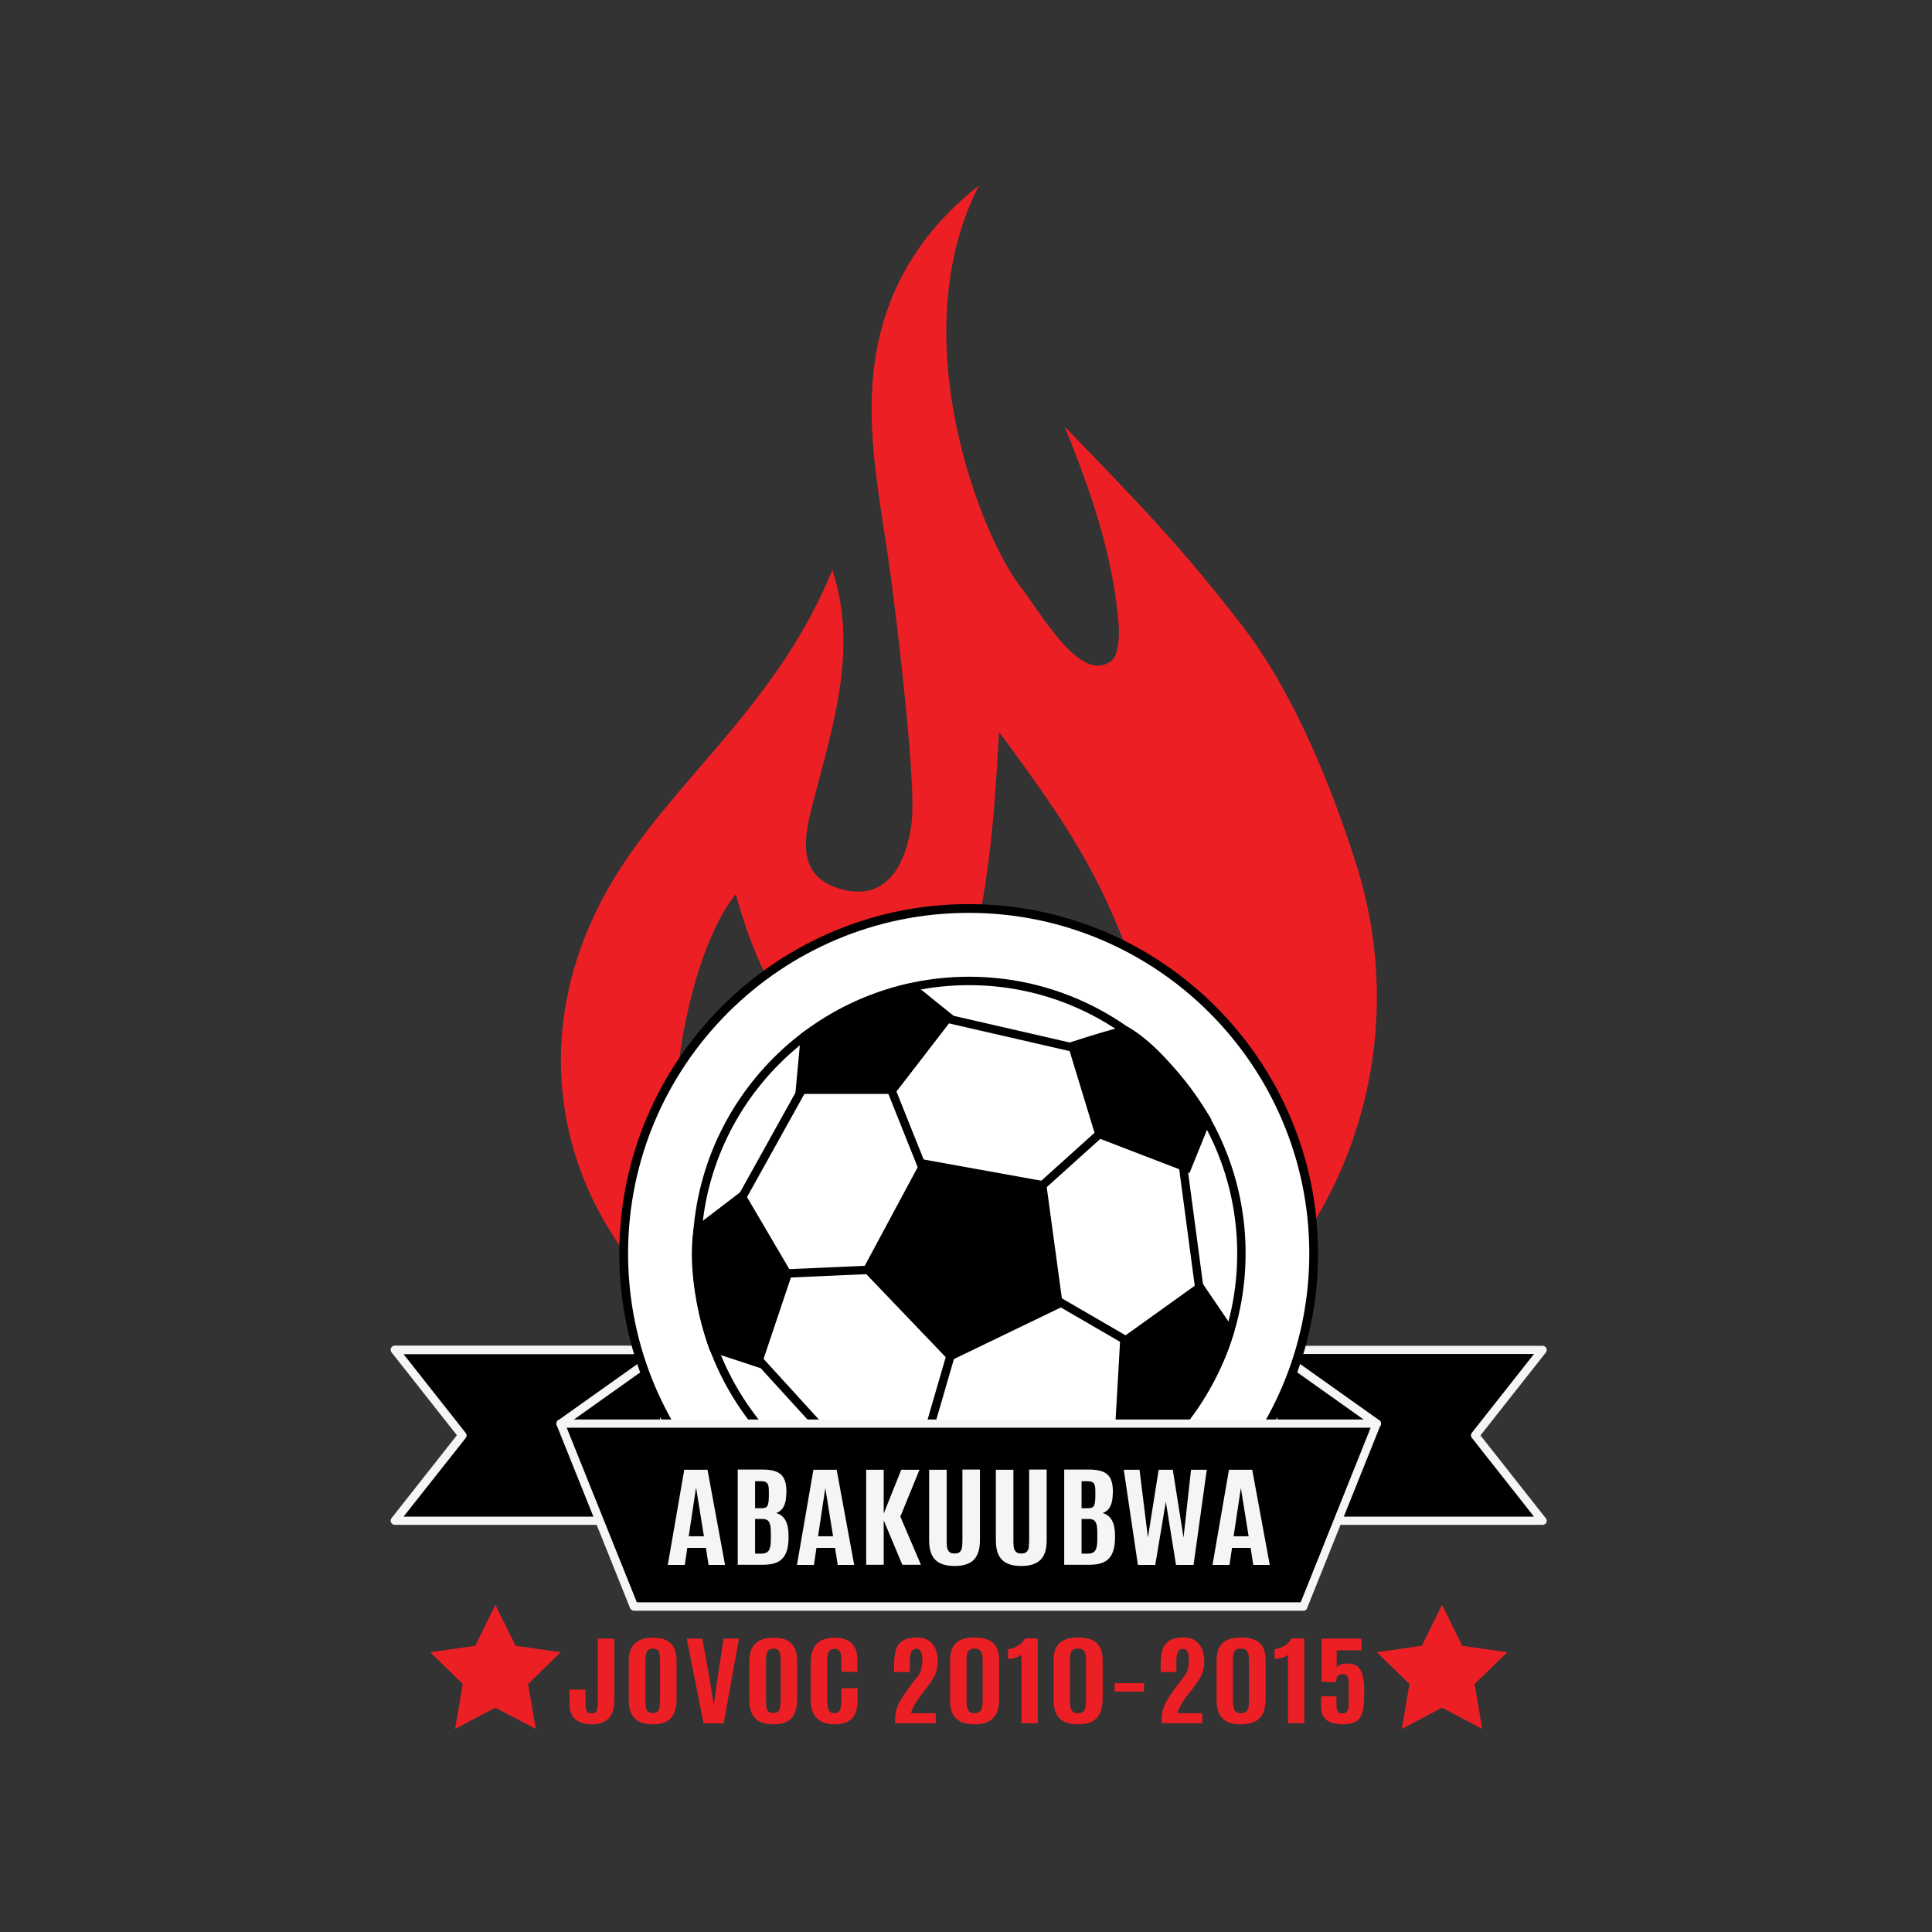 <?xml version="1.0" encoding="utf-8"?>
<!-- Generator: Adobe Illustrator 21.0.0, SVG Export Plug-In . SVG Version: 6.00 Build 0)  -->
<svg version="1.1" id="Layer_1" xmlns="http://www.w3.org/2000/svg" xmlns:xlink="http://www.w3.org/1999/xlink" x="0px" y="0px"
	 viewBox="0 0 1080 1080" style="enable-background:new 0 0 1080 1080;" xml:space="preserve">
<rect x="0" y="0" width="1080" height="1080" fill="#333333" stroke="none"/>
<style type="text/css">
	.st0{fill-rule:evenodd;clip-rule:evenodd;fill:#29AAE1;}
	.st1{fill-rule:evenodd;clip-rule:evenodd;fill:#FBED21;}
	.st2{fill-rule:evenodd;clip-rule:evenodd;}
	.st3{fill-rule:evenodd;clip-rule:evenodd;fill:#FFFFFF;}
	.st4{fill:#FBED21;}
	.st5{fill:#F5F5F5;}
	.st6{fill:#EC2024;}
	.st7{fill:#FFFFFF;}
	.st8{fill:none;}
	.st9{fill:#FAD121;}
	.st10{fill:#EA9125;}
	.st11{fill:#F8E8A9;}
	.st12{fill:#B3B1B3;}
	.st13{fill:#F2E948;}
	.st14{fill:#EA2127;}
	.st15{fill:#E72429;}
	.st16{fill:#29A5DE;}
	.st17{fill:#F8EC1D;}
	.st18{fill:#1A3354;}
	.st19{fill:#D5A229;}
	.st20{fill:#2AA3DC;}
	.st21{fill:#F29022;}
	.st22{fill:#253D7E;}
	.st23{fill:#224389;}
	.st24{clip-path:url(#SVGID_2_);}
	.st25{clip-path:url(#SVGID_8_);}
	.st26{clip-path:url(#SVGID_12_);}
	.st27{fill:#2488C9;}
	.st28{fill:#010101;}
	.st29{fill:none;stroke:#010101;stroke-width:4;stroke-miterlimit:10;}
</style>
<g>
	<g>
		<g>
			<g>
				<g>
					<polygon points="862.3,850.1 711.7,850.1 711.7,754.6 862.3,754.6 824.6,802.4 					"/>
					<path class="st5" d="M862.3,852.4H711.7c-1.3,0-2.3-1-2.3-2.3v-95.5c0-1.3,1-2.3,2.3-2.3h150.6c0.9,0,1.7,0.5,2.1,1.3
						c0.4,0.8,0.3,1.8-0.3,2.5l-36.5,46.3l36.5,46.3c0.6,0.7,0.7,1.7,0.3,2.5C864,851.9,863.2,852.4,862.3,852.4z M714,847.8h143.5
						l-34.7-44c-0.7-0.9-0.7-2,0-2.9l34.7-44H714V847.8z"/>
				</g>
				<g>
					<polygon points="220.7,754.6 371.4,754.6 371.4,850.1 220.7,850.1 258.4,802.4 					"/>
					<path class="st5" d="M371.4,852.4H220.7c-0.9,0-1.7-0.5-2.1-1.3c-0.4-0.8-0.3-1.8,0.3-2.5l36.5-46.3L218.9,756
						c-0.6-0.7-0.7-1.7-0.3-2.5c0.4-0.8,1.2-1.3,2.1-1.3h150.6c1.3,0,2.3,1,2.3,2.3v95.5C373.7,851.4,372.7,852.4,371.4,852.4z
						 M225.6,847.8H369v-90.8H225.6l34.7,44c0.7,0.9,0.7,2,0,2.9L225.6,847.8z"/>
				</g>
			</g>
			<g>
				<line x1="313.4" y1="795.8" x2="371.4" y2="754.6"/>
				<path class="st5" d="M313.4,798.2c-0.7,0-1.5-0.3-1.9-1c-0.7-1.1-0.5-2.5,0.6-3.3l58-41.2c1.1-0.7,2.5-0.5,3.3,0.6
					c0.7,1.1,0.5,2.5-0.6,3.3l-58,41.2C314.3,798,313.8,798.2,313.4,798.2z"/>
			</g>
			<g>
				<line x1="711.7" y1="754.6" x2="769.7" y2="795.8"/>
				<path class="st5" d="M769.7,798.2c-0.5,0-0.9-0.1-1.4-0.4l-58-41.2c-1.1-0.7-1.3-2.2-0.6-3.3c0.7-1.1,2.2-1.3,3.3-0.6l58,41.2
					c1.1,0.7,1.3,2.2,0.6,3.3C771.1,797.8,770.4,798.2,769.7,798.2z"/>
			</g>
		</g>
		<g>
			<path class="st6" d="M619.3,776.9c113.1-38.5,177.6-169,139.3-292.3c-13.6-43.6-35.4-97.4-63.6-134
				c-34.1-44.3-56.7-67.5-99.9-112.2c14.6,35.9,27.5,73,30.3,111.7c0.3,4.4,0.2,16.4-4.4,19.6c-17.2,12.1-37.5-24.7-51.4-42.9
				c-20.4-26.7-65.9-137.6-22.4-223.1c-39.1,30.8-56.3,68.8-59.4,109.7c-2.8,36,5.4,72.9,10.2,109.2c5,37.6,14,116.5,11.7,136.5
				c-2.1,18.2-10.7,45-38.1,38.3c-27.9-6.9-22-30.4-16.4-51.5c11.1-42.3,24.3-84.3,10.1-127.3c-29.1,71.2-81.5,111.7-116,163
				c-77.4,115-23,248,104,295.5c-24.9-27-60.6-63.1-71.7-102.4c-13-45.6,1.4-139.5,29.7-174.9c8.8,32.6,27.5,79,54.9,83.9
				c20.4,3.7,53-9.9,65.8-28.5c21.1-30.5,24.4-112.7,26.5-146c45.1,61.1,67,93.5,91.7,186.3c3.3,12.5-61.2,75.5-59.1,88.9
				c2,12.6-16.1-27.8-7.4-19.3c7,6.8,19.2,6.3,25.5-2.1c9.6-12.8,10.3-26,9-42.8c-2.1-26.4-7.6,23.4-12.4-2.5
				C667.4,695.2,598.3,706.6,619.3,776.9z"/>
		</g>
		<g>
			<g>
				<g>
					<circle class="st7" cx="541.5" cy="700.7" r="192.9"/>
				</g>
				<g>
					<path d="M541.5,896c-107.7,0-195.3-87.6-195.3-195.3s87.6-195.3,195.3-195.3S736.8,593,736.8,700.7S649.2,896,541.5,896z
						 M541.5,510.3c-105,0-190.4,85.4-190.4,190.4c0,105,85.4,190.4,190.4,190.4c105,0,190.4-85.4,190.4-190.4
						C731.9,595.7,646.5,510.3,541.5,510.3z"/>
				</g>
			</g>
			<g>
				<g>
					<circle class="st7" cx="541.7" cy="700.6" r="152.3"/>
					<path d="M541.7,855.2c-85.2,0-154.6-69.3-154.6-154.6s69.4-154.6,154.6-154.6s154.6,69.4,154.6,154.6S626.9,855.2,541.7,855.2z
						 M541.7,550.7c-82.7,0-149.9,67.2-149.9,149.9S459,850.6,541.7,850.6s149.9-67.2,149.9-149.9S624.3,550.7,541.7,550.7z"/>
				</g>
				<g>
					<polygon points="531.3,758.1 485,709.7 516.7,650.7 582.6,662.6 591.7,729 					"/>
					<path d="M530.8,760.9l-48.7-50.9l33.3-62l69.3,12.5l9.5,69.8L530.8,760.9z M487.9,709.3l44,45.9l57.3-27.6l-8.6-63L518,653.3
						L487.9,709.3z"/>
				</g>
				<g>
					<path d="M449.9,579.1l-2.8,30h51.7l31.2-40.6l-20.6-16.7C509.5,551.8,480,557.7,449.9,579.1z"/>
					<path d="M500.1,611.5h-55.5l3.1-33.6l0.9-0.6c30.2-21.5,59.2-27.5,60.5-27.7l1.1-0.2l23.3,18.8L500.1,611.5z M449.7,606.8h48
						l29.1-37.9l-18-14.5c-5.4,1.3-30.9,7.9-56.7,26.1L449.7,606.8z"/>
				</g>
				<g>
					<path d="M390,687.4l24.7-18.8l25.7,43.6l-16.7,49.6l-24.7-8.2C398.9,753.6,385.6,718.2,390,687.4z"/>
					<path d="M425.1,764.8l-28-9.2l-0.4-1c-0.6-1.5-13.5-36.4-9-67.4l0.1-0.9l27.5-21l27.5,46.8L425.1,764.8z M400.7,751.8l21.4,7.1
						l15.6-46.4L414,672l-21.8,16.6C388.7,715.4,398.6,745.8,400.7,751.8z"/>
				</g>
				<g>
					<path d="M541.7,852.9l18.4-21.4l-40.6-32.1L470.3,811l4.3,26.4C474.6,837.4,518.9,854.6,541.7,852.9z"/>
					<path d="M538.3,855.4c-23.7,0-62.8-15.1-64.6-15.8l-1.2-0.5l-4.9-29.8l52.4-12.3l43.4,34.3l-20.6,24l-1,0.1
						C540.7,855.3,539.5,855.4,538.3,855.4z M476.7,835.6c7.2,2.7,43.7,16,63.9,15l16.2-18.8L518.9,802l-46,10.8L476.7,835.6z"/>
				</g>
				<g>
					<path d="M655.2,802.1h-29.7l3-52.3l42.3-30.4l16.8,24.7C687.6,744.1,680.5,772.3,655.2,802.1z"/>
					<path d="M656.2,804.5H623l3.2-55.9l45.2-32.4l18.7,27.5l-0.3,1c-0.3,1.2-7.5,29.1-33,59L656.2,804.5z M628,799.8h26.1
						c21.6-25.7,29.5-50.1,31-55.2l-14.8-21.8l-39.5,28.3L628,799.8z"/>
				</g>
				<g>
					<path d="M629.5,576.3c-1.4-0.8-30.1,8.5-30.1,8.5l15,49.2l49.1,18.8l10.8-26.8C674.4,625.9,652.6,589.7,629.5,576.3z"/>
					<path d="M664.9,655.8l-52.3-20.1l-16-52.5l2.2-0.7c29.7-9.6,31-8.9,32-8.3c23.4,13.6,44.8,49,45.7,50.5l0.6,1L664.9,655.8z
						 M616.4,632.2l45.9,17.6l9.5-23.6c-3.6-5.8-22.9-35.6-42.9-47.6c-2.8,0.4-15,4-26.5,7.7L616.4,632.2z"/>
				</g>
				<g>
					<line x1="411.7" y1="675" x2="451.9" y2="602.7"/>
					<rect x="390.4" y="636.5" transform="matrix(0.486 -0.874 0.874 0.486 -336.402 705.68)" width="82.7" height="4.7"/>
				</g>
				<g>
					<line x1="494.7" y1="599.7" x2="519" y2="660.4"/>
					<rect x="504.5" y="597.3" transform="matrix(0.928 -0.371 0.371 0.928 -197.655 233.161)" width="4.7" height="65.3"/>
				</g>
				<g>
					<line x1="523.5" y1="568.2" x2="616.1" y2="589.5"/>
					<rect x="567.4" y="531.3" transform="matrix(0.224 -0.975 0.975 0.224 -121.87 1004.621)" width="4.7" height="95"/>
				</g>
				<g>
					<line x1="616.1" y1="632.5" x2="581" y2="664.1"/>
					<rect x="574.9" y="645.9" transform="matrix(0.743 -0.669 0.669 0.743 -280.064 567.342)" width="47.2" height="4.7"/>
				</g>
				<g>
					<line x1="577.4" y1="719.5" x2="641.8" y2="756.8"/>
					<rect x="607.3" y="700.9" transform="matrix(0.502 -0.865 0.865 0.502 -334.844 894.636)" width="4.7" height="74.4"/>
				</g>
				<g>
					<line x1="661" y1="646.9" x2="671.5" y2="725.3"/>
					<rect x="663.9" y="646.5" transform="matrix(0.991 -0.132 0.132 0.991 -84.924 94.185)" width="4.7" height="79.2"/>
				</g>
				<g>
					<line x1="519" y1="801.1" x2="536" y2="742.6"/>
					<rect x="497" y="769.5" transform="matrix(0.279 -0.96 0.96 0.279 -360.879 1062.937)" width="60.9" height="4.7"/>
				</g>
				<g>
					<line x1="554.9" y1="831.8" x2="634.5" y2="797.3"/>
					<rect x="551.4" y="812.2" transform="matrix(0.917 -0.398 0.398 0.917 -275.016 303.914)" width="86.7" height="4.7"/>
				</g>
				<g>
					<line x1="417.7" y1="753.2" x2="471.3" y2="812.1"/>
					<rect x="442.1" y="742.9" transform="matrix(0.739 -0.674 0.674 0.739 -411.311 503.814)" width="4.7" height="79.7"/>
				</g>
				<g>
					<line x1="431.8" y1="712.2" x2="494.7" y2="709.5"/>
					
						<rect x="431.7" y="708.5" transform="matrix(0.999 -4.418944e-02 4.418944e-02 0.999 -30.959 21.165)" width="63" height="4.7"/>
				</g>
			</g>
		</g>
		<g>
			<polygon points="728.7,898.1 354.4,898.1 313.4,795.8 769.7,795.8 			"/>
			<path class="st5" d="M728.7,900.4H354.4c-1,0-1.8-0.6-2.2-1.5l-41-102.2c-0.3-0.7-0.2-1.5,0.2-2.2c0.4-0.6,1.2-1,1.9-1h456.3
				c0.8,0,1.5,0.4,1.9,1c0.4,0.6,0.5,1.5,0.2,2.2l-41,102.2C730.5,899.8,729.6,900.4,728.7,900.4z M356,895.7h371.1l39.1-97.6H316.8
				L356,895.7z"/>
		</g>
		<g>
			<path class="st5" d="M373.3,874.8l9.2-53.2h13l9.8,53.2h-9.2l-1.5-9.5h-10.4l-1.4,9.5H373.3z M393.5,858.8l-4.3-26.7H389l-4,26.7
				H393.5z"/>
			<path class="st5" d="M439.5,835.3c0,5.7-1.9,9.2-5.6,10.5c4.6,1.3,6.9,5.4,6.9,12.5v1.4c0,5.3-1.2,9.2-3.4,11.5
				c-2.2,2.4-5.8,3.5-10.8,3.5h-14.2v-53.2h14c4.8,0,8.2,0.9,10.2,2.8c2,1.8,3,4.9,3,9.3V835.3z M422.1,843.1h3.6
				c1.7,0,2.8-0.4,3.3-1.3c0.5-0.9,0.8-2.7,0.8-5.5v-3.2c0-2.1-0.4-3.4-1-4.1c-0.7-0.7-1.8-1-3.4-1h-3.3V843.1z M422.1,868.5h3.5
				c2,0,3.3-0.6,4.1-1.7c0.8-1.1,1.2-3.1,1.2-6v-4.3c0-2.7-0.3-4.6-1-5.7c-0.6-1.1-1.9-1.7-3.7-1.7h-4.1V868.5z"/>
			<path class="st5" d="M445.5,874.8l9.2-53.2h13l9.8,53.2h-9.2l-1.5-9.5h-10.4l-1.4,9.5H445.5z M465.7,858.8l-4.3-26.7h-0.1
				l-4,26.7H465.7z"/>
			<path class="st5" d="M484.2,874.8v-53.2h9.8v24.5l9.8-24.5H514l-10.7,26.2l11.5,26.9h-10.4l-10.4-24.8v24.8H484.2z"/>
			<path class="st5" d="M544.4,871.9c-2.2,2.3-5.9,3.5-10.8,3.5s-8.6-1.2-10.8-3.5c-2.3-2.3-3.4-5.9-3.4-10.8v-39.5h9.8V861
				c0,2.8,0.2,4.5,0.5,5.1c0.3,0.6,0.7,1.2,1.2,1.6c0.5,0.5,1.4,0.7,2.8,0.7s2.4-0.3,3-1c0.6-0.7,1-1.5,1.1-2.6
				c0.1-1,0.2-2.3,0.2-3.9v-39.4h9.8v39.5C547.8,866,546.6,869.6,544.4,871.9z"/>
			<path class="st5" d="M581.7,871.9c-2.2,2.3-5.9,3.5-10.8,3.5c-5,0-8.6-1.2-10.8-3.5c-2.3-2.3-3.4-5.9-3.4-10.8v-39.5h9.8V861
				c0,2.8,0.2,4.5,0.5,5.1c0.3,0.6,0.7,1.2,1.2,1.6c0.5,0.5,1.4,0.7,2.8,0.7c1.4,0,2.4-0.3,3-1c0.6-0.7,1-1.5,1.1-2.6
				c0.1-1,0.2-2.3,0.2-3.9v-39.4h9.8v39.5C585.1,866,584,869.6,581.7,871.9z"/>
			<path class="st5" d="M622,835.3c0,5.7-1.9,9.2-5.6,10.5c4.6,1.3,6.9,5.4,6.9,12.5v1.4c0,5.3-1.2,9.2-3.4,11.5
				c-2.2,2.4-5.8,3.5-10.8,3.5h-14.2v-53.2h14c4.8,0,8.2,0.9,10.2,2.8c2,1.8,3,4.9,3,9.3V835.3z M604.6,843.1h3.6
				c1.7,0,2.8-0.4,3.3-1.3c0.5-0.9,0.8-2.7,0.8-5.5v-3.2c0-2.1-0.4-3.4-1-4.1c-0.7-0.7-1.8-1-3.4-1h-3.3V843.1z M604.6,868.5h3.5
				c2,0,3.3-0.6,4.1-1.7c0.8-1.1,1.2-3.1,1.2-6v-4.3c0-2.7-0.3-4.6-1-5.7c-0.6-1.1-1.9-1.7-3.7-1.7h-4.1V868.5z"/>
			<path class="st5" d="M636.1,874.8l-7.9-53.2h8.8l4.7,37.9l6-37.9h7.9l6,37.9l4.2-37.9h8.8l-7.4,53.2h-9.8l-5.7-35.3l-5.9,35.3
				H636.1z"/>
			<path class="st5" d="M677.8,874.8l9.2-53.2h13l9.8,53.2h-9.2l-1.5-9.5h-10.4l-1.4,9.5H677.8z M698,858.8l-4.3-26.7h-0.1l-4,26.7
				H698z"/>
		</g>
		<g>
			<g>
				<polygon class="st6" points="806.1,897.1 817.4,920 842.6,923.6 824.3,941.4 828.6,966.5 806.1,954.6 783.6,966.5 787.9,941.4 
					769.6,923.6 794.8,920 				"/>
			</g>
			<g>
				<polygon class="st6" points="276.9,897.1 288.2,920 313.4,923.6 295.2,941.4 299.5,966.5 276.9,954.6 254.4,966.5 258.7,941.4 
					240.5,923.6 265.7,920 				"/>
			</g>
		</g>
		<g>
			<path class="st6" d="M340.1,960.7c-2.2,2.1-5.2,3.2-9.2,3.2s-7-0.9-9.2-2.8c-2.2-1.9-3.3-4.6-3.3-8.2v-8.4h8.9v8.1
				c0,2.6,0.5,4.2,1.6,4.8c0.5,0.3,1.1,0.4,1.8,0.4c1.4,0,2.3-0.4,2.8-1.3c0.4-0.9,0.7-2.3,0.7-4.3V916h9.2v35.8
				C343.3,955.6,342.2,958.6,340.1,960.7z"/>
			<path class="st6" d="M375,960.5c-2.1,2.3-5.5,3.4-10.1,3.4s-8-1.1-10.2-3.4c-2.2-2.3-3.2-5.7-3.2-10.3v-21.7
				c0-8.7,4.5-13,13.5-13c4.7,0,8,1.1,10.1,3.3s3.1,5.4,3.1,9.7v21.7C378.2,954.7,377.1,958.2,375,960.5z M361.6,956
				c0.5,1.1,1.6,1.6,3.3,1.6c1.7,0,2.8-0.6,3.3-1.7c0.5-1.1,0.8-3,0.8-5.8v-22.1c0-2.2-0.3-3.9-0.8-4.9c-0.5-1-1.6-1.5-3.2-1.5
				c-1.6,0-2.7,0.5-3.3,1.5c-0.6,1-0.9,2.7-0.9,4.9v22.1C360.8,953,361,954.9,361.6,956z"/>
			<path class="st6" d="M393.3,963.4l-9.4-47.4h8.7l3.9,21.4l2.4,15.1h0.2l2.1-15.1l3.3-21.4h8.6l-8.6,47.4H393.3z"/>
			<path class="st6" d="M442.4,960.5c-2.1,2.3-5.5,3.4-10.1,3.4s-8-1.1-10.2-3.4c-2.2-2.3-3.2-5.7-3.2-10.3v-21.7
				c0-8.7,4.5-13,13.5-13c4.7,0,8,1.1,10.1,3.3s3.1,5.4,3.1,9.7v21.7C445.6,954.7,444.5,958.2,442.4,960.5z M429,956
				c0.5,1.1,1.6,1.6,3.3,1.6c1.7,0,2.8-0.6,3.3-1.7c0.5-1.1,0.8-3,0.8-5.8v-22.1c0-2.2-0.3-3.9-0.8-4.9c-0.5-1-1.6-1.5-3.2-1.5
				c-1.6,0-2.7,0.5-3.3,1.5c-0.6,1-0.9,2.7-0.9,4.9v22.1C428.2,953,428.4,954.9,429,956z"/>
			<path class="st6" d="M476.3,960.6c-2.1,2.2-5.4,3.3-9.8,3.3s-7.8-1.2-10-3.5c-2.2-2.3-3.3-5.7-3.3-10.1v-20.6
				c0-7,2.4-11.5,7.1-13.2c1.7-0.6,3.8-1,6.3-1c8.5,0,12.7,4.2,12.7,12.6v6.5h-8.9v-6.1c0-2.4-0.3-4.2-0.8-5.2
				c-0.5-1-1.6-1.6-3.1-1.6c-1.5,0-2.6,0.6-3.2,1.7c-0.6,1.1-0.9,2.8-0.9,5.1v22.1c0,2.5,0.3,4.4,0.9,5.5c0.6,1.1,1.6,1.6,3.1,1.6
				c1.5,0,2.5-0.6,3.1-1.7c0.6-1.1,0.9-3,0.9-5.5v-6.8h9v6.7C479.4,955,478.4,958.4,476.3,960.6z"/>
			<path class="st6" d="M500.4,963.4v-2.8c0-2.5,0.5-4.9,1.6-7.3c1-2.4,2.7-5.1,4.9-8.2c0.1-0.1,0.9-1.2,2.5-3.4
				c1.6-2.1,2.7-3.6,3.5-4.4c1.8-2.3,2.7-5.5,2.7-9.5s-1.1-6.1-3.3-6.1c-1.8,0-3,1.1-3.4,3.4c-0.2,1-0.3,2.2-0.3,3.6v6h-8.8v-2.9
				c0-5.9,0.7-9.8,2.1-11.9c1.4-2.1,3.3-3.4,5.8-4c1.4-0.3,3-0.5,5-0.5c1.9,0,3.7,0.3,5.2,1c1.5,0.7,2.7,1.6,3.6,2.9
				c1.8,2.4,2.7,5.5,2.7,9.3c0,3.8-0.9,7.2-2.8,10.1c-1.9,2.9-3.8,5.5-5.6,7.7c-3.4,4.1-5.6,7.9-6.6,11.3h13.9v5.6H500.4z"/>
			<path class="st6" d="M555.1,960.5c-2.2,2.3-5.6,3.4-10.4,3.4c-4.8,0-8.2-1.1-10.4-3.4c-2.2-2.3-3.2-5.6-3.2-10v-22.6
				c0-4.2,1.1-7.3,3.3-9.4c2.2-2.1,5.6-3.1,10.4-3.1s8.2,1,10.4,3.1c2.2,2.1,3.3,5.2,3.3,9.4v22.6
				C558.4,955,557.3,958.3,555.1,960.5z M544.7,957.7c1.5,0,2.6-0.4,3.4-1.3c0.8-0.9,1.2-2.8,1.2-5.7v-23.1c0-3.5-1.1-5.5-3.1-5.9
				c-0.4-0.1-1.1-0.1-2-0.1c-0.9,0-1.8,0.3-2.6,1c-0.8,0.7-1.3,2.3-1.3,4.9v23.1c0,2.9,0.4,4.8,1.1,5.7
				C542.1,957.3,543.2,957.7,544.7,957.7z"/>
			<path class="st6" d="M571,963.4v-38.4c-0.8,0.7-1.9,1.3-3.3,1.7c-1.4,0.4-2.8,0.6-4.2,0.6v-5.4c1.9-0.2,3.8-0.8,5.5-1.9
				c1.7-1,3.1-2.4,4-4.1h7.1v47.4H571z"/>
			<path class="st6" d="M613,960.5c-2.2,2.3-5.6,3.4-10.4,3.4c-4.8,0-8.2-1.1-10.4-3.4c-2.2-2.3-3.2-5.6-3.2-10v-22.6
				c0-4.2,1.1-7.3,3.3-9.4c2.2-2.1,5.6-3.1,10.4-3.1s8.2,1,10.4,3.1c2.2,2.1,3.3,5.2,3.3,9.4v22.6C616.2,955,615.1,958.3,613,960.5z
				 M602.5,957.7c1.5,0,2.6-0.4,3.4-1.3c0.8-0.9,1.2-2.8,1.2-5.7v-23.1c0-3.5-1.1-5.5-3.1-5.9c-0.4-0.1-1.1-0.1-2-0.1
				c-0.9,0-1.8,0.3-2.6,1c-0.8,0.7-1.3,2.3-1.3,4.9v23.1c0,2.9,0.4,4.8,1.1,5.7C599.9,957.3,601,957.7,602.5,957.7z"/>
			<path class="st6" d="M623.1,945.6v-4.7h16.4v4.7H623.1z"/>
			<path class="st6" d="M649.4,963.4v-2.8c0-2.5,0.5-4.9,1.6-7.3c1-2.4,2.7-5.1,4.9-8.2c0.1-0.1,0.9-1.2,2.5-3.4
				c1.6-2.1,2.7-3.6,3.5-4.4c1.8-2.3,2.7-5.5,2.7-9.5s-1.1-6.1-3.3-6.1c-1.8,0-3,1.1-3.4,3.4c-0.2,1-0.3,2.2-0.3,3.6v6h-8.8v-2.9
				c0-5.9,0.7-9.8,2.1-11.9c1.4-2.1,3.3-3.4,5.8-4c1.4-0.3,3-0.5,5-0.5c1.9,0,3.7,0.3,5.2,1c1.5,0.7,2.7,1.6,3.6,2.9
				c1.8,2.4,2.7,5.5,2.7,9.3c0,3.8-0.9,7.2-2.8,10.1c-1.9,2.9-3.8,5.5-5.6,7.7c-3.4,4.1-5.6,7.9-6.6,11.3h13.9v5.6H649.4z"/>
			<path class="st6" d="M704.1,960.5c-2.2,2.3-5.6,3.4-10.4,3.4c-4.8,0-8.2-1.1-10.4-3.4c-2.2-2.3-3.2-5.6-3.2-10v-22.6
				c0-4.2,1.1-7.3,3.3-9.4c2.2-2.1,5.6-3.1,10.4-3.1c4.7,0,8.2,1,10.4,3.1c2.2,2.1,3.3,5.2,3.3,9.4v22.6
				C707.3,955,706.3,958.3,704.1,960.5z M693.6,957.7c1.5,0,2.6-0.4,3.4-1.3c0.8-0.9,1.2-2.8,1.2-5.7v-23.1c0-3.5-1.1-5.5-3.1-5.9
				c-0.4-0.1-1.1-0.1-2-0.1c-0.9,0-1.8,0.3-2.6,1s-1.3,2.3-1.3,4.9v23.1c0,2.9,0.4,4.8,1.1,5.7C691.1,957.3,692.2,957.7,693.6,957.7
				z"/>
			<path class="st6" d="M720,963.4v-38.4c-0.8,0.7-1.9,1.3-3.3,1.7s-2.8,0.6-4.2,0.6v-5.4c1.9-0.2,3.8-0.8,5.5-1.9
				c1.7-1,3.1-2.4,4-4.1h7.1v47.4H720z"/>
			<path class="st6" d="M750.5,963.9c-8,0-12-3.3-12-9.8v-5.9h8.6v5.2c0,2.2,0.5,3.5,1.6,4.1c0.4,0.2,1.1,0.3,2,0.3c0,0,0.1,0,0.2,0
				c2,0,3-1.6,3-4.7V941c0-1.7-0.2-3-0.7-3.9c-0.5-0.9-1.3-1.3-2.7-1.3c-2.4,0-3.6,1.5-3.6,4.6l-8.1-0.3V916h22.3v6.5h-13.9v9.6
				c0.4-0.7,1.2-1.2,2.3-1.6c1.1-0.4,2.4-0.6,3.7-0.6c3.5,0,6,1.2,7.3,3.6c1.4,2.4,2.1,6.3,2.1,11.6c0,5.3-0.2,8.9-0.7,11
				c-0.5,2.1-1.2,3.6-2.1,4.7C758.3,962.8,755.1,963.9,750.5,963.9z"/>
		</g>
	</g>
</g>
</svg>
